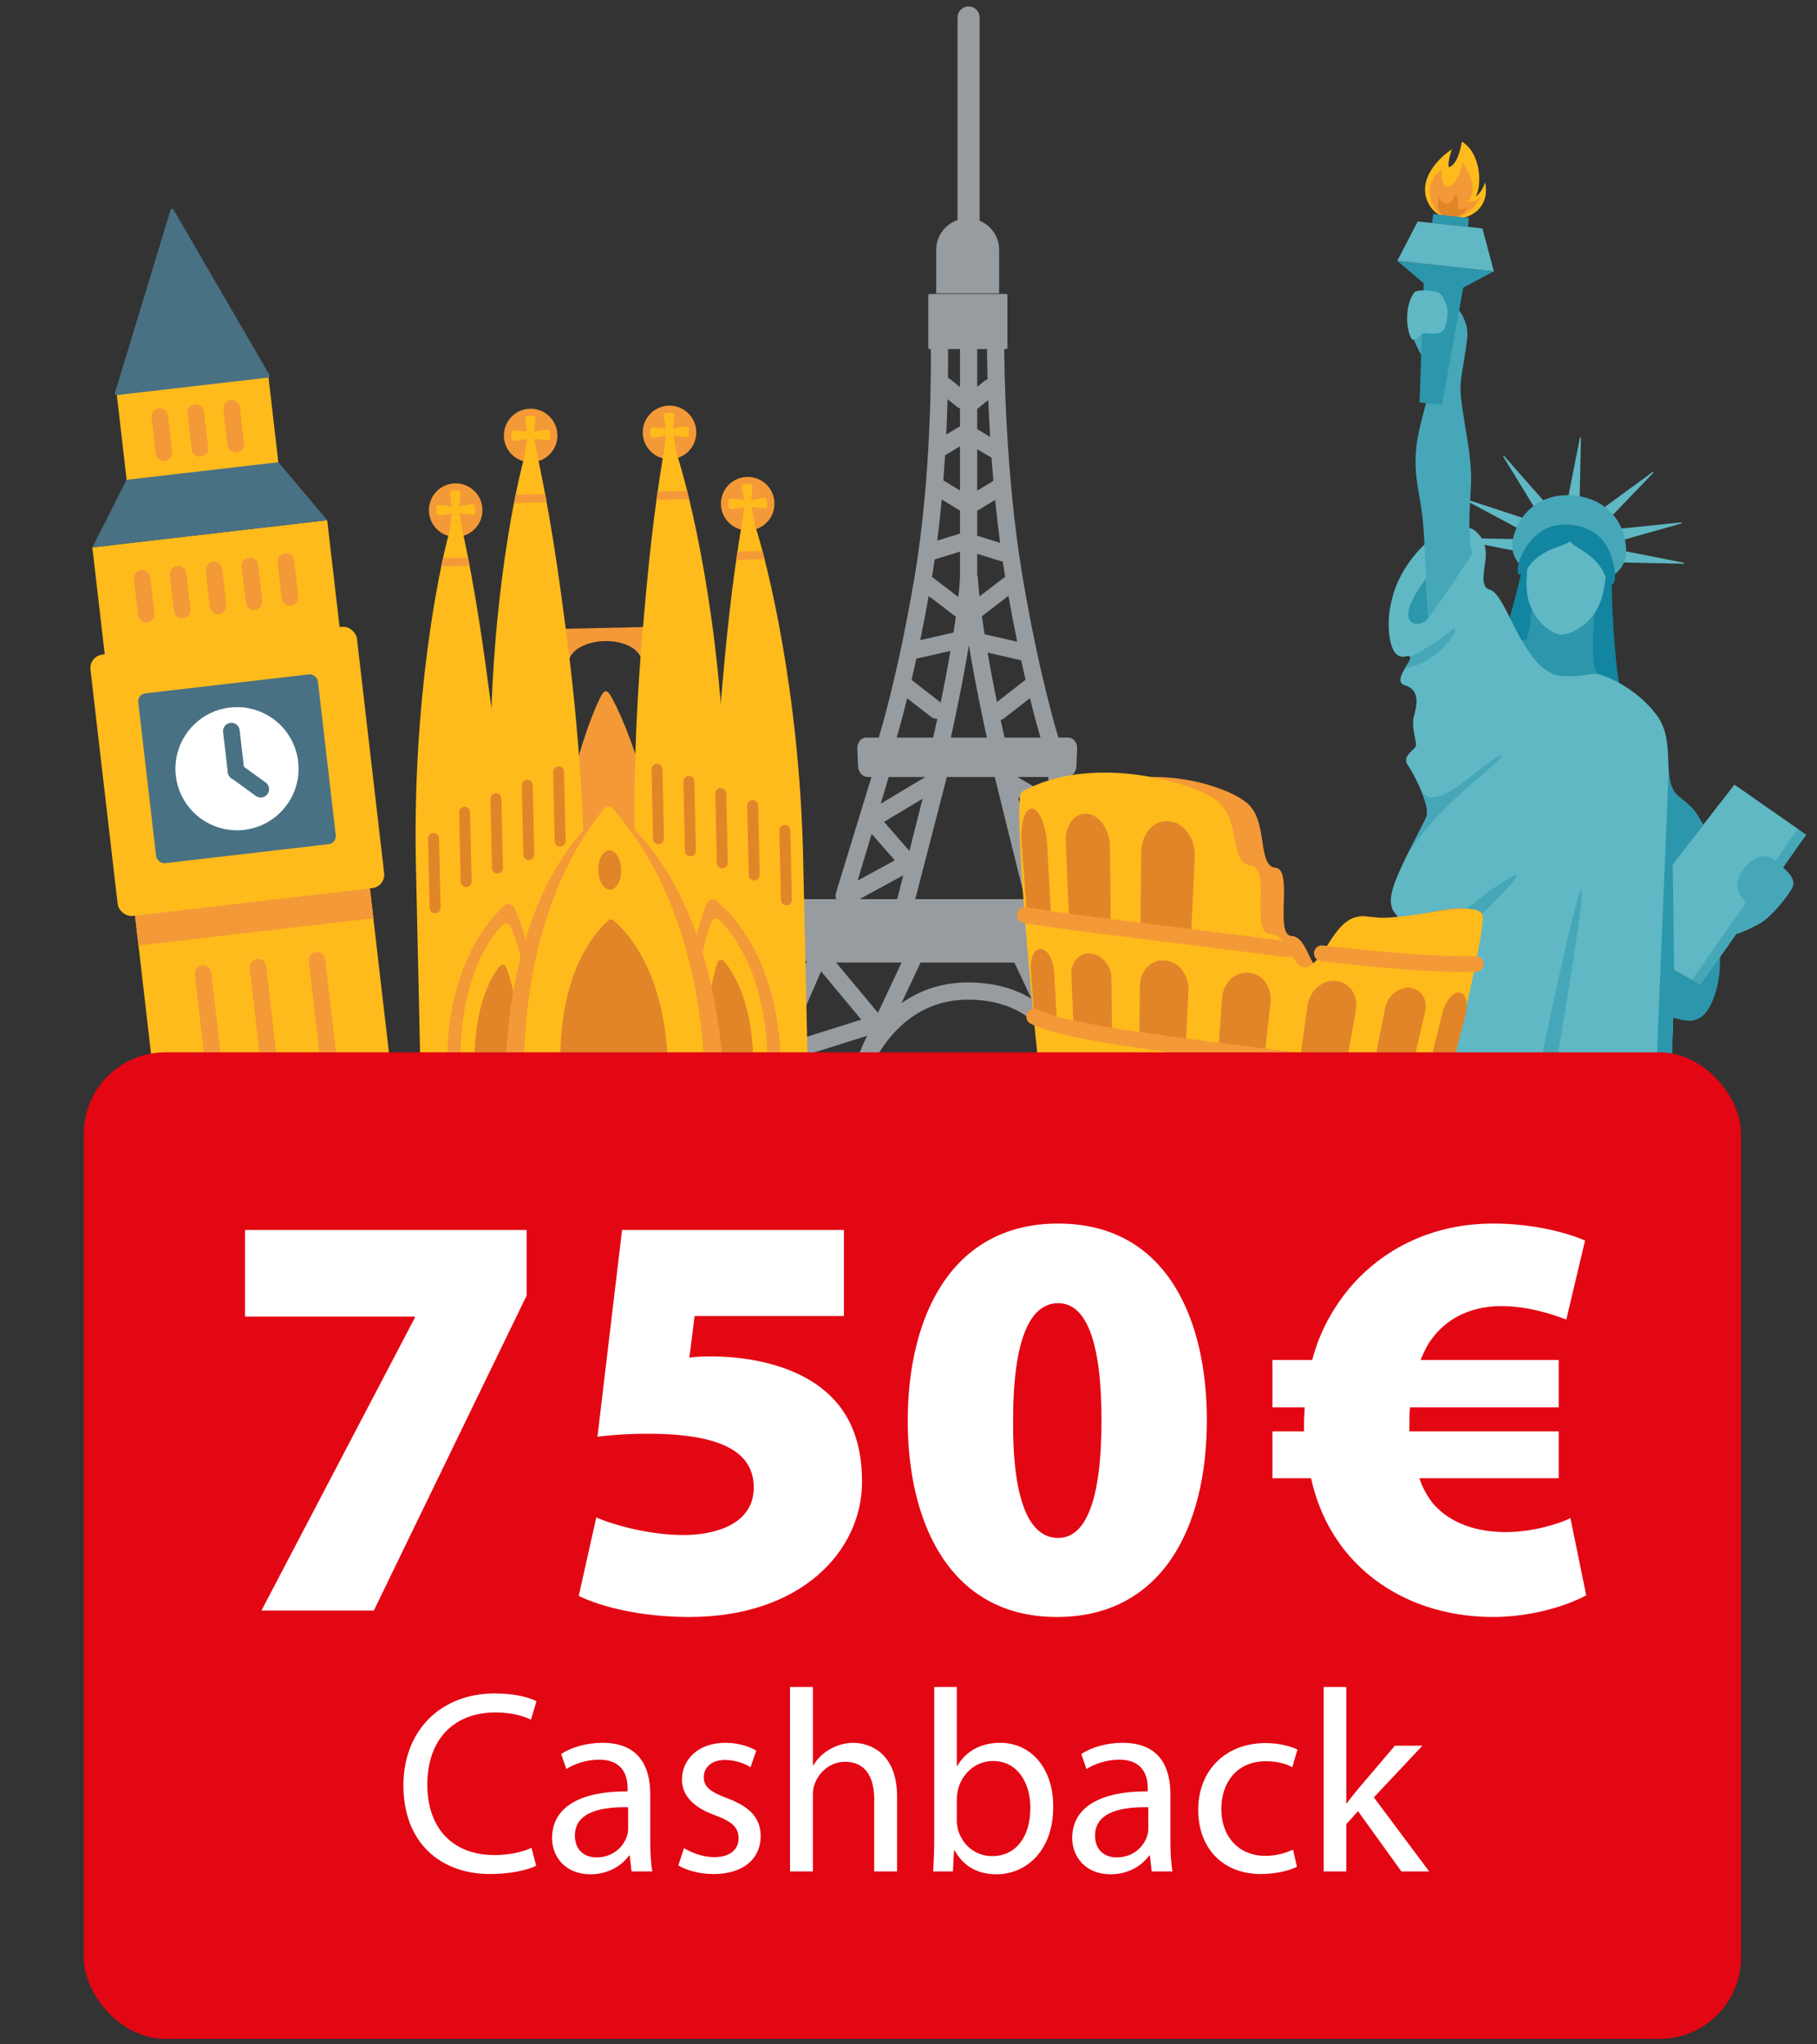 <?xml version="1.0" encoding="UTF-8"?><svg id="Layer_1" xmlns="http://www.w3.org/2000/svg" viewBox="0 0 800 900"><rect x="0" y="0" width="800" height="900" fill="#333333" stroke="none"/><path d="M695.597,192.757l-5.168,26.197,5.067.55.574-26.696c.006-.292-.416-.338-.473-.051Z" fill="#5fb8c4"/><path d="M727.603,207.811l-21.547,15.77,3.354,3.837,18.506-19.249c.202-.21-.078-.531-.313-.358Z" fill="#5fb8c4"/><path d="M740.179,229.994l-26.564,2.711.954,5.006,25.699-7.25c.281-.079.201-.497-.089-.467Z" fill="#5fb8c4"/><path d="M741.257,247.718l-26.197-5.168-.55,5.067,26.696.574c.292.006.338-.417.051-.473Z" fill="#5fb8c4"/><path d="M662.225,200.714l17.661,20.027-4.1,3.027-13.945-22.772c-.152-.249.19-.502.383-.283Z" fill="#5fb8c4"/><path d="M645.182,219.681l25.363,8.348-2.006,4.685-23.544-12.596c-.257-.138-.09-.529.187-.437Z" fill="#5fb8c4"/><path d="M640.326,236.762l26.696.574-.55,5.067-26.197-5.168c-.286-.057-.241-.479.051-.473Z" fill="#5fb8c4"/><path d="M715.347,236.937c-1.223-6.089-6.779-17.088-21.946-18.734-15.167-1.646-22.954,7.904-25.455,13.589-2.501,5.685-3.349,11.332.647,16.097l21.335,2.316,21.335,2.316c4.926-3.797,5.309-9.495,4.086-15.584Z" fill="#45a7b8"/><path d="M713.705,304.737c-2.602-8.643-4.626-44.773-3.933-51.158l-19.403-5.171-20.061.887c-.693,6.385-10.424,41.24-14.819,49.123-4.395,7.883,25.296,38.277,25.296,38.277,0,0,35.522-23.315,32.92-31.957Z" fill="#1285a0"/><path d="M702.536,267.974c-.89,6.026-3.059,27.583,2.064,30.272s-18.293,13.968-19.494,14.191c-1.202.223-17.386-30.734-15.395-30.636,1.991.098,2.482-.084,3.046-2.024.564-1.94,1.678-11.121,1.84-13.694.162-2.573,27.941,1.891,27.941,1.891Z" fill="#2c96ac"/><path d="M756.652,397.05s2.493,16.273-2.494,35.994c-4.955,19.724-12.277,16.11-17.472,14.91l-.004.033c-.007.066-.018.165,0,.301-.117,4.777-2.182,56.196-2.474,67.216-.32,11.587-.104,12.682-2.77,12.56-1.904,8.903.729,16.423-4.732,16.131,0,0-1.405,17.263-3.385,31.181-1.98,13.918-1.365,12.578-6.083,12.535,0,0-.536,48.437-1.65,58.698,0,0-97.284-10.561-124.757-13.543,0,0,.627-6.697,1.565-16.576,2.412-24.991,6.775-70.433,7.753-79.437,1.365-12.578,6.508-62.726,8.243-78.713,1.153-10.625,7.759-30.438,10.563-36.531,1.739-3.782,2.447-6.364,2.021-8.359-.584-2.734-4.653-8.989-6.509-11.075-3.827-4.3-2.285-10.599,3.413-22.546,4.484-9.401,9.429-18.13,10.188-20.363,1.716-5.005-5.707-19.006-8.342-22.809-2.668-3.806,3.395-6.598,3.729-8.437.294-1.475-2.168-8.106-.966-12.698,1.198-4.559,3.14-11.649-3.921-13.856-7.065-2.174,7.699-14.47.203-12.671-7.493,1.766-8.035-13.599-6.869-20.639,1.141-6.809,3.833-16.798,13.954-27.354,7.327-7.644,19.567-10.105,22.842-7.874,3.307,2.235,5.554,6.017,5.479,11.349-.068,4.851-3.109,13.865,1.681,15.088,4.824,1.227,9.669,15.518,15.284,24.266,1.203,1.872,7.285,12.75,15.698,13.663,7.589.824,14.269-1.066,16.309-.845,2.323.252,16.113,5.132,25.907,17.649,9.794,12.517,1.336,29.651,10.329,36.588,8.956,6.967,7.433,8.041,10.602,12.169l13.659-17.54,31.541,21.978s-7.897,10.429-10.814,12.926c0,0-21.351,18.727-27.721,16.629Z" fill="#5fb8c4"/><path d="M643.037,171.761c.311,10.307,5.397,28.373,4.605,42.181-.792,13.808-1.262,22.469.54,29.73-2.934,5.333-19.344,28.513-19.344,28.513-.988-12.588-1.406-34.769-2.622-45.262-1.216-10.493-3.817-16.898-2.686-29.492,1.132-12.593,8.663-29.908,5.91-34.916-2.753-5.009-6.462-9.885-8.057-16.888-1.595-7.002,5.877-17.259,10.997-16.703s14.709,9.839,13.623,19.847c-1.086,10.008-3.137,17.337-2.967,22.991Z" fill="#45a7b8"/><path d="M691.851,232.477c-17.3-1.878-20.403,15.132-19.658,27.066.745,11.934,9.993,19.296,14.571,19.793,4.577.497,15.19-4.709,18.479-16.205,3.289-11.496,3.909-28.776-13.392-30.654Z" fill="#5fb8c4"/><path d="M708.555,242.689c-3.987-9.028-11.657-11.038-16.556-11.57s-12.442-.252-18.653,7.748c-7.02,9.04-6.569,19.539-.466,10.86,6.102-8.678,15.324-8.698,18.341-11.432,2.36,3.317,11.363,5.315,15.461,15.101,4.098,9.786,6.499-.237,1.875-10.707Z" fill="#1285a0"/><path d="M731.438,528.064c-1.904,8.903.729,16.423-4.732,16.131,0,0-1.405,17.263-3.385,31.181-1.98,13.918-1.365,12.578-6.083,12.535,0,0-.536,48.437-1.65,58.698,0,0-97.284-10.561-124.757-13.543,0,0,.627-6.697,1.565-16.576l.033.004c13.835-3.421,35.124-20.903,38.286-29.67,3.125-8.737,10.847-11.683,18.963-14.252,8.149-2.565,36.294-11.935,36.815-16.734s-14.82-6.632-14.162-12.69c.654-6.024,38.425-19.842,45.812-22.791,7.39-2.982,7.667.33,9.44-18.467.981-10.577,1.721-27.577,2.228-42.426-.012-.504.009-1.004.029-1.504l.065-1.835,1.043-25.34c.589,1.671,2.06,6.017,5.739,17.168l-.004.033c-.007.066-.018.165,0,.301,0,.302-.016.768-.052,1.401,0,.302-.006.669-.012,1.037-.025.232-.017.467-.042.699-.035.633-.044,1.335-.061,2.103l-.007.066c-.024.533-.056,1.133-.087,1.732,0,.302.002.603-.031.901.001.603-.034,1.235-.069,1.868-.047,1.669-.112,3.504-.192,5.472-.658,17.478-1.73,44.322-1.921,51.937-.32,11.587-.104,12.682-2.77,12.56Z" fill="#2c96ac"/><path d="M641.997,96.033c4.408.292,14.265-3.967,11.871-15.85-1.175,4.448-4.056,6.274-4.056,6.274,2.778-5.333,2.169-19.03-6.182-24.136-.685,4.093-2.286,10.319-5.709,11.299-.733-2.463,1.343-7.864,1.343-7.864-4.019,2.354-16.534,13.113-10.011,24.362,3.093,5.334,7.694,5.464,7.694,5.464l5.05.451Z" fill="#ffbb1c"/><path d="M643.932,71.27c1.483,2.778,7.872,11.314,2.258,17.553,1.914.178,3.682-.246,5.714-2.234-1.571,3.517-6.523,9.915-13.46,9.162s-9.353-8.308-8.906-12.423c.447-4.115,3.145-7.331,5.185-8.864.006,4.878.534,7.431,2.561,7.651,2.294.249,6.056-4.842,6.648-10.844Z" fill="#f49937"/><path d="M633.684,86.493c-.769,2.557-1.513,8.541,4.027,9.142s7.74-2.891,8.41-4.499c-1.891.877-3.118,1.572-4.064.671-.946-.901,1.116-3.41-1.238-6.336-1.167,3.327-2.824,4.159-3.575,4.077-.956-.104-3.433-.832-3.56-3.056Z" fill="#e28529"/><polygon points="634.913 131.546 657.744 119.456 615.208 114.839 634.913 131.546" fill="#2c96ac"/><rect x="630.739" y="95.079" width="15.837" height="3.959" transform="translate(14.205 -68.359) rotate(6.196)" fill="#2c96ac"/><polygon points="657.745 119.452 615.209 114.835 624.202 97.48 652.685 100.572 657.745 119.452" fill="#5fb8c4"/><polygon points="644.272 126.589 634.813 178.243 625.015 177.18 625.053 176.212 626.828 124.695 644.272 126.589" fill="#2c96ac"/><path d="M628.838,272.184c-3.426,4.809-17.407,4.356-.963-17.53.046,4.16.963,17.53.963,17.53Z" fill="#2c96ac"/><path d="M633.433,286.906c-5.103,4.436-10.132,6.335-14.909,7.457,1.398-2.394,2.944-4.603,2.251-5.315,1.091-.484,1.796-.81,1.796-.81,4.84-2.321,13.467-7.748,16.368-10.715,2.905-3,3.075,1.908-5.506,9.383Z" fill="#45a7b8"/><path d="M704.5,645.406l-113.669-12.34s.358-3.913.967-10.143c14.981-2.259,38.281-15.437,49.255-23.656,11.883-8.891,54.807,33.178,63.447,46.139Z" fill="#45a7b8"/><path d="M686.492,555.838c-.377,3.476-15.32,9.389-26.598,13.322,6.866-50.596,33.723-177.842,36.47-177.543,2.78.302-24.034,151.531-24.034,151.531-.658,6.057,14.683,7.89,14.162,12.69Z" fill="#45a7b8"/><path d="M661.452,393.309c-28.134,29.434-32.808,28.972-47.702,74.923-3.377,10.417-9.01,43.579-12.233,55.909,2.067-19.971,5.52-53.321,6.875-65.8,1.153-10.625,7.759-30.438,10.563-36.531,1.404-3.063,2.152-5.326,2.148-7.135,18.991-7.416,25.343-16.087,36.06-23.402,10.735-7.327,15.309-9.495,4.289,2.035Z" fill="#45a7b8"/><path d="M651.343,342.201c-5.823,4.894-24.407,20.292-32.897,36.484,4.32-8.942,8.888-17.087,9.622-19.218.84-2.488-.555-7.227-2.534-11.83,5.808,10.979,22.858-7.566,32.172-13.454,9.346-5.885-2.419,4.694-6.363,8.017Z" fill="#45a7b8"/><path d="M756.046,434.348c-4.955,19.724-14.166,14.806-19.361,13.605l-.004.033c-.007.066-.018.165,0,.301,0,.302-.016.768-.052,1.401,0,.302-.006.669-.012,1.037-.025.232-.017.467-.042.699-.002.636-.044,1.335-.061,2.103l-.007.066c-.024.533-.056,1.133-.087,1.732,0,.302.002.603-.031.901.001.603-.03,1.202-.069,1.868-.047,1.669-.112,3.504-.192,5.472l-6.32-4.102-.033-.004.062-1.5.065-1.835,1.043-25.34,3.75-91.928c.296,4.989,1.134,9.3,4.689,12.03,8.956,6.967,7.433,8.041,10.602,12.169,0,0,11.047,51.57,6.059,71.29Z" fill="#2c96ac"/><polygon points="740.682 428.92 748.741 433.566 795.179 367.57 767.276 348.109 740.073 383.162 740.682 428.92" fill="#45a7b8"/><polygon points="737.094 426.953 744.947 431.259 791.583 364.981 763.68 345.521 736.477 380.574 737.094 426.953" fill="#5fb8c4"/><path d="M765.506,392.607c-3.375-6.874,8.153-20.209,15.643-14.052,7.111,5.847,8.165,7.438,8.506,10.283.329,2.74-9.294,14.396-14.249,17.391-4.955,2.994-10.837,5.025-10.837,5.025,3.983-9.576,6.338-11.439,5.093-12.987-1.245-1.548-2.234-1.745-4.156-5.66Z" fill="#45a7b8"/><path d="M632.664,128.483c-2.54-.458-8.649-1.284-9.956.294-3.133,3.781-4.35,12.91-1.757,19.393,1.616,4.039,4.547-1.626,6.364-1.546,1.816.079,6.174.822,7.809-.825,1.033-1.041,2.216-3.797,2.243-8.386.022-3.747-2.629-8.555-4.702-8.929Z" fill="#5fb8c4"/><rect x="575.355" y="639.746" width="152.795" height="22.778" transform="translate(74.079 -66.536) rotate(6.196)" fill="#5fb8c4"/><rect x="538.605" y="656.401" width="111.013" height="22.778" transform="translate(75.54 -60.218) rotate(6.196)" fill="#75d1d8"/><path d="M526.47,488.902l-31.112-70.869,1.16-17.708c.168-2.579-1.565-4.476-3.734-4.476h-8.122c.383-.82.489-1.773.205-2.703l-15.663-51.095h.514c2.23,0,4.12-2.12,4.224-4.748l.306-7.741c.106-2.672-1.639-4.847-3.901-4.847h-4.387c-.03-.183-.057-.365-.114-.547-.074-.258-8.187-26.171-15.636-70.325-7.584-44.946-8.031-94.111-8.057-100.183h.848c.305,0,.553-.248.553-.553v-23.118c0-.305-.247-.553-.552-.553h-33.715c-.305,0-.552.247-.552.553v23.118c0,.305.247.553.553.553h.549c.082,5.767.468,55.102-7.143,100.183-7.449,44.154-15.563,70.068-15.636,70.325-.057.182-.085.364-.114.547h-5.573c-2.26,0-4.006,2.175-3.9,4.847l.305,7.741c.106,2.629,1.997,4.748,4.224,4.748h1.703l-15.663,51.15c-.278.91-.18,1.84.181,2.648h-14.296c-2.324,0-4.058,1.897-3.887,4.476l1.202,18.375c.11,1.654.952,2.975,2.215,3.8.525.405,1.136.583,1.756.635l-17.093,39.145c-.422.416-.748.93-.943,1.505-.107.337-.152.684-.164,1.03l-10.518,24.087c-2.292,5.286-2.44,10.111-.369,13.271,1.367,2.09,3.549,3.253,6.136,3.253h29.441c1.693,0,3.316-.454,4.752-1.223.117.011.232.04.35.04.776,0,1.571-.24,2.235-.74,1.118-.823,1.641-2.143,1.513-3.43.127-.247.268-.487.372-.747l10.018-23.362c3.846-10.349,15.768-34.561,43.083-35.836l2.292-.038c19.54,0,30.424,9.233,36.789,18.675l.529,1.125c.23.486.571.873.95,1.208,2.973,4.957,4.795,9.767,6.053,13.111l9.389,24.71c.354.934.847,1.788,1.439,2.556.221.785.681,1.508,1.388,2.028.539.405,1.165.596,1.795.67,1.449.791,3.082,1.252,4.786,1.252h31.252c2.514,0,4.715-1.183,6.062-3.234,2.07-3.142,1.96-8.113-.277-13.29ZM416.89,342.051h21.075l13.333,53.797h-48.32l13.912-53.797ZM400.406,374.606l-11.187-12.789,17.005-10.201-5.818,22.99ZM422.673,196.481v19.454l-7.326-4.442c.295-3.789.55-7.49.769-11.077l6.557-3.935ZM416.612,191.297c.27-5.646.457-10.895.582-15.569l4.26,3.436c.373.299.788.506,1.219.646v7.912c-.162.07-.326.137-.481.232l-5.58,3.343ZM422.673,224.779v10.114l-10.005,3.097c.773-6.098,1.422-12.161,1.966-18.086l8.039,4.875ZM422.673,242.836v11.196c-.013.122-.039.24-.04.366,0,.036-.028,2.417-.698,8.424l-11.588-8.869c.422-2.548.822-5.106,1.195-7.67l11.13-3.447ZM426.591,284.029c2.924,17.807,6.651,34.96,7.925,40.686h-15.882c1.152-5.14,4.966-22.526,7.957-40.686ZM430.25,216.007v-18.266l6.174,3.687c.043.024.09.033.133.056.24,3.312.512,6.726.814,10.205l-7.12,4.319ZM438.149,220.061c.616,6.199,1.34,12.55,2.186,18.932l-10.085-3.138v-11.004l7.898-4.791ZM430.25,188.916v-8.933c.083-.057.18-.08.259-.143l4.623-3.735c.195,4.86.461,10.326.817,16.215l-5.7-3.403ZM448.323,351.051l14.346,8.401-9.461,10.817-4.885-19.217ZM505.12,459.111l-32.434-10.242,18.293-21.972,14.141,32.214ZM477.625,395.374c.052.166.12.321.191.474h-18.105l-2.914-11.464,19.384,10.573c.458.252.952.369,1.445.417ZM457.918,376.381l10.281-11.749,6.384,20.828-16.666-9.079ZM461.689,343.391l2.507,8.177-16.226-9.517h13.574c-.028.441.009.893.146,1.34ZM458.109,324.715h-15.824c-.206-.895-.836-3.681-1.708-7.759.486-.125.961-.314,1.391-.642l11.498-8.958c2.156,8.737,3.833,14.629,4.641,17.359ZM451.53,299.25l-12.597,9.813c-1.276-6.271-2.743-13.857-4.103-21.757l14.772,3.371c.662,3.038,1.307,5.897,1.928,8.573ZM447.87,282.5l-14.371-3.28c-.187-1.194-.371-2.388-.547-3.578-.232-1.567-.436-3.004-.625-4.368l11.673-8.96c1.299,7.29,2.603,14.031,3.87,20.186ZM441.987,254.324l-10.747,8.249c-.593-5.473-.617-7.651-.617-7.687-.005-.567-.145-1.1-.373-1.584v-9.5l10.296,3.203c.308.091.626.123.938.139.341,2.276.699,4.547,1.074,6.81-.198.106-.391.224-.572.37ZM434.818,166.95c-.439.14-.862.354-1.241.664l-3.327,2.687v-16.641h4.326c.007,1.652.046,6.381.242,13.29ZM422.673,153.66v16.747l-4.287-3.459c-.31-.25-.653-.424-1.006-.56.087-6.555.052-11.066.034-12.728h5.259ZM408.896,262.374l11.189,8.564c.239.181.504.29.766.408-.168,1.202-.346,2.453-.547,3.807-.163,1.105-.333,2.214-.505,3.324l-14.619,3.324c1.218-5.946,2.469-12.439,3.715-19.427ZM403.458,289.963l15.022-3.415c-1.423,8.304-2.972,16.268-4.297,22.745l-12.823-9.975c.674-2.903,1.376-6.026,2.099-9.355ZM399.421,307.421l10.554,8.209c.702.536,1.516.795,2.33.795.133,0,.263-.03.396-.044-1.066,4.981-1.778,8.068-1.804,8.158-.014.059-.011.117-.022.176h-16.08c.806-2.723,2.478-8.592,4.627-17.294ZM407.417,342.051l-19.645,11.76,3.53-11.76h16.115ZM383.782,367.104l10.187,11.643-16.356,8.911,6.169-20.554ZM397.691,385.333l-2.661,10.516h-16.618l19.279-10.516ZM361.521,427.632l17.681,21.238-31.267,9.873,13.586-31.111ZM332.46,498.034c-.276-.407-.555-2.606.98-6.1l8.368-19.163,18.397,25.087-27.746.176ZM379.441,460.994c-.14.299-.224.609-.282.92-2.446,4.317-4.147,8.295-5.242,11.242l-8.288,19.305-18.68-25.479,34.852-11.004-2.36,5.016ZM386.559,445.87l-18.431-22.116h28.839l-10.408,22.116ZM426.314,432.512l-2.606.038c-10.984.516-19.798,4.125-26.813,9.107l8.312-17.663c.037-.078.054-.161.085-.24h41.334l7.501,15.94c-7.045-4.283-16.101-7.181-27.814-7.181ZM454.979,423.753h28.782l-18.394,22.073-10.388-22.073ZM485.863,493l-8.131-21.47c-1.389-3.682-3.574-9.462-7.341-15.455l34.547,10.907-19.076,26.018ZM520.722,497.848l-.038,3.789v-3.789h-28.995l19.039-25.962,8.792,20.029c1.516,3.512,1.202,5.712,1.202,5.933Z" fill="#979ca0"/><path d="M439.907,109.974c0-5.789-3.554-10.742-8.596-12.813V7.687c0-2.683-2.175-4.858-4.859-4.858s-4.859,2.175-4.859,4.858v89.183c-5.458,1.859-9.39,7.016-9.39,13.104v19.179h27.703v-19.179Z" fill="#979ca0"/><path d="M475.651,351.066c25.863-17.56,65.119-5.538,74.022,3.018,8.7,8.36,3.867,27.175,11.925,27.925,8.057.75-.665,29.787,7.06,30.05,7.737.263,8.254,18.935,15.168,13.499,7.058-5.549,10.282-24.196,22.388-21.642,12.05,2.542,41.511-9.209,42.863-1.264,1.319,7.751-20.038,103.169-22.372,107.906-2.289,4.648-24.684,4.757-70.388-1.095-45.993-5.888-72.09-9.243-73.35-11.634-1.271-2.413-11.868-143.673-7.317-146.763Z" fill="#f49937"/><path d="M449.889,348.668c29.871-17.187,75.806-4.542,86.314,4.162,10.268,8.506,4.926,27.273,14.327,28.149s-.317,29.82,8.691,30.202c9.021.383,9.912,19.09,17.886,13.752,8.141-5.449,11.61-24.073,25.758-21.328,14.083,2.732,48.236-8.583,49.935-.606,1.657,7.782-21.764,103.008-24.411,107.716-2.597,4.619-28.695,4.384-82.049-2.18-53.693-6.605-84.159-10.367-85.664-12.781-1.518-2.436-16.044-144.062-10.787-147.086Z" fill="#ffbb1c"/><path d="M556.691,465.636l-20.408-1.9,1.787-24.366c.487-6.634,5.657-11.683,11.536-11.135l.476.044c5.88.547,10.039,6.464,9.305,13.076l-2.696,24.281Z" fill="#e28529"/><path d="M592.657,468.985l-20.408-1.9,3.389-24.216c.923-6.594,6.453-11.609,12.333-11.061l.476.044c5.88.547,9.678,6.431,8.508,13.002l-4.298,24.132Z" fill="#e28529"/><path d="M620.771,434.861h0c-4.944-.46-9.828,3.541-10.893,8.847l-5.291,26.388,16.784,1.563,6.11-26.311c1.229-5.291-1.766-10.026-6.71-10.486Z" fill="#e28529"/><path d="M642.563,436.89h0c-2.872-.267-6.272,3.872-7.57,9.157l-6.46,26.279,11.416-5.388,5.271-19.939c1.394-5.276.216-9.841-2.657-10.109Z" fill="#e28529"/><path d="M501.628,458.78l20.472,1.906,1.16-24.581c.316-6.695-4.205-12.682-10.105-13.232l-.478-.044c-5.9-.549-10.737,4.567-10.804,11.285l-.245,24.667Z" fill="#e28529"/><path d="M480.246,419.809h0c4.96.462,9.034,5.327,9.097,10.774l.317,27.083-16.836-1.568-1.141-27.16c-.23-5.462,3.602-9.592,8.562-9.13Z" fill="#e28529"/><path d="M458.38,417.773h0c2.882.268,5.455,4.808,5.743,10.053l1.435,26.142-10.263-7.205-1.44-19.893c-.381-5.254,1.642-9.366,4.524-9.097Z" fill="#e28529"/><path d="M502.12,409.351l22.305,2.077,1.605-34.003c.379-8.042-4.523-15.198-10.959-15.797l-.81-.075c-6.436-.599-11.72,5.609-11.8,13.678l-.34,34.12Z" fill="#e28529"/><path d="M478.591,358.232h0c5.477.51,9.987,6.935,10.072,14.201l.418,35.704-18.343-1.708-1.504-35.805c-.306-7.286,3.88-12.902,9.357-12.392Z" fill="#e28529"/><path d="M454.447,355.984h0c3.182.296,6.146,7.542,6.609,15.981l1.795,32.699-10.775-2.372-2.271-31.375c-.612-8.453,1.46-15.23,4.642-14.933Z" fill="#e28529"/><path d="M551.87,509.05l-18.784-1.749,1.509-20.567c.409-5.575,5.111-9.776,10.494-9.275l.436.041c5.383.501,9.238,5.499,8.621,11.055l-2.276,20.496Z" fill="#e28529"/><path d="M584.973,512.132l-18.783-1.749,2.861-20.442c.775-5.541,5.78-9.714,11.163-9.213l.436.041c5.384.501,8.935,5.471,7.951,10.992l-3.628,20.37Z" fill="#e28529"/><path d="M610.242,483.524h0c-4.526-.421-8.931,2.906-9.825,7.363l-4.465,22.267,15.447,1.438,5.156-22.202c1.032-4.444-1.788-8.444-6.314-8.865Z" fill="#e28529"/><path d="M630.194,485.382h0c-2.629-.245-5.659,3.211-6.75,7.649l-5.451,22.175,10.383-4.492,4.444-16.81c1.171-4.431.004-8.277-2.625-8.522Z" fill="#e28529"/><path d="M501.189,502.866l18.838,1.754.979-20.739c.266-5.623-3.892-10.677-9.293-11.18l-.437-.041c-5.4-.503-9.824,3.753-9.88,9.395l-.207,20.811Z" fill="#e28529"/><path d="M481.592,469.897h0c4.54.423,8.264,4.53,8.318,9.103l.267,22.841-15.492-1.442-.962-22.906c-.193-4.586,3.329-8.018,7.869-7.596Z" fill="#e28529"/><path d="M461.579,468.034h0c2.638.246,4.975,4.067,5.216,8.471l1.21,22.042-9.408-6.16-1.213-16.758c-.319-4.41,1.556-7.84,4.194-7.594Z" fill="#e28529"/><path d="M587.17,471.992c-10.716-.998-22.901-2.41-36.68-4.14-52.329-6.575-84.951-11.013-96.762-17.214-1.707-.896-2.365-3.008-1.468-4.717.896-1.711,3.007-2.365,4.717-1.468,10.711,5.624,45.876,10.372,94.386,16.466,44.71,5.623,74.936,8.046,87.532,2.82,1.782-.739,3.825.107,4.567,1.889.737,1.782-.105,3.826-1.887,4.565-10.106,4.192-27.668,4.289-54.404,1.799Z" fill="#f49937"/><path d="M579.74,516.09c-9.841-.916-21.042-2.194-33.699-3.751-48.069-5.911-78.038-9.884-88.866-15.195-1.732-.85-2.448-2.943-1.598-4.675.854-1.731,2.93-2.451,4.677-1.6,9.795,4.806,42.09,9.056,86.644,14.535,41.054,5.049,68.828,7.315,80.263,2.991,1.809-.682,3.821.232,4.5,2.031.683,1.805-.226,3.823-2.031,4.505-9.206,3.483-25.317,3.446-49.89,1.159Z" fill="#f49937"/><path d="M566.87,421.419c-.032-.003-.068-.008-.104-.012-3.7-.456-7.487-.93-11.401-1.432-16.953-2.18-32.206-4.073-45.671-5.744-27.301-3.39-47.023-5.838-59.026-7.936-1.901-.333-3.174-2.142-2.843-4.043.335-1.897,2.181-3.154,4.043-2.839,11.836,2.068,31.486,4.507,58.687,7.884,13.472,1.673,28.738,3.569,45.699,5.747,3.906.501,7.677.974,11.369,1.429,1.914.237,3.274,1.98,3.039,3.896-.231,1.878-1.916,3.225-3.791,3.051Z" fill="#f49937"/><path d="M605.492,425.669c-7.283-.678-15.229-1.509-23.86-2.495-1.915-.219-3.293-1.949-3.074-3.866.219-1.918,1.915-3.347,3.866-3.074,31.105,3.554,53.096,5.077,67.217,4.656,1.933-.053,3.542,1.46,3.597,3.389.055,1.929-1.46,3.539-3.388,3.597-10.49.309-25.116-.415-44.356-2.206Z" fill="#f49937"/><path d="M245.809,276.874l.333,15.045,4.225-.093c.084-5.136,7.1-9.42,15.857-9.614,8.756-.194,15.955,3.776,16.266,8.904l4.225-.093-.333-15.045-40.572.897Z" fill="#f49937"/><path d="M268.661,305.959c-.32-.518-1.114-1.67-1.894-1.665-.817.005-1.62,1.192-1.931,1.749-5.742,10.269-24.073,60.154-24.592,129.524l25.693-.568,7.322-.162,25.693-.568c-3.584-69.279-24.102-118.305-30.292-128.31Z" fill="#f49937"/><circle cx="233.632" cy="191.714" r="11.787" fill="#f49937"/><path d="M234.979,191.584l-2.698.06-1.123-7.144c-.101-.722.451-1.37,1.179-1.386l2.209-.049c.729-.016,1.308.607,1.239,1.332l-.806,7.187Z" fill="#ffbb1c"/><path d="M234.979,191.584l-2.698.06-.856,7.709c-.042.447.315.832.764.822l3.258-.072c.449-.01.789-.41.727-.855l-1.196-7.664Z" fill="#ffbb1c"/><path d="M233.6,190.265l.06,2.698,7.187.806c.726.069,1.349-.511,1.332-1.239l-.049-2.209c-.016-.729-.664-1.28-1.386-1.179l-7.144,1.123Z" fill="#ffbb1c"/><path d="M233.6,190.265l.06,2.698-7.144,1.123c-.722.101-1.37-.451-1.386-1.179l-.049-2.209c-.016-.729.607-1.308,1.332-1.239l7.187.806Z" fill="#ffbb1c"/><path d="M234.979,191.584l-2.698.06-1.549,10.256c-.042.447,1.351,1.923,1.8,1.913l3.289-1.44c.449-.01.661-1.912.599-2.357l-1.441-8.432Z" fill="#ffbb1c"/><path d="M257.107,379.899s.037-41.867-7.803-101.576c-3.204-24.399-6.934-51.794-13.309-80.512,0,0-3.935-.892-5.146,3.499-5.031,18.259-16.054,73.984-14.769,144.772l2.733,123.64,39.311-.869-1.019-88.956Z" fill="#ffbb1c"/><path d="M226.281,221.464l14.408-.319c-.22-1.207-.444-2.417-.672-3.631l-13.008.288c-.24,1.181-.483,2.399-.728,3.662Z" fill="#f49937"/><circle cx="200.631" cy="224.583" r="11.787" fill="#f49937"/><path d="M201.978,224.453l-2.698.06-1.123-7.144c-.101-.722.451-1.37,1.179-1.386l2.209-.049c.729-.016,1.308.607,1.239,1.332l-.806,7.187Z" fill="#ffbb1c"/><path d="M201.978,224.453l-2.698.06-.856,7.709c-.042.447.315.832.764.822l3.258-.072c.449-.01.789-.41.727-.855l-1.196-7.664Z" fill="#ffbb1c"/><path d="M200.599,223.134l.06,2.698,7.187.806c.725.069,1.349-.511,1.332-1.239l-.049-2.209c-.016-.729-.664-1.28-1.386-1.179l-7.144,1.123Z" fill="#ffbb1c"/><path d="M200.599,223.134l.06,2.698-7.144,1.123c-.722.101-1.37-.451-1.386-1.179l-.049-2.209c-.016-.729.607-1.308,1.332-1.239l7.187.806Z" fill="#ffbb1c"/><path d="M201.978,224.453l-2.698.06-1.549,10.256c-.042.447,1.351,1.923,1.8,1.913l3.288-1.44c.449-.01.661-1.912.599-2.357l-1.441-8.432Z" fill="#ffbb1c"/><path d="M224.105,412.767s.037-41.867-7.803-101.576c-3.204-24.399-6.935-51.794-13.309-80.512,0,0-3.936-.892-5.146,3.499-5.031,18.259-16.054,73.984-14.769,144.772l2.023,91.517,39.959-.883-.956-56.818Z" fill="#ffbb1c"/><path d="M194.276,249.363l12.494-.276c-.229-1.208-.461-2.417-.699-3.63l-11.016.244c-.255,1.169-.515,2.39-.779,3.663Z" fill="#f49937"/><path d="M222.133,398.567c-11.461,10.468-26.026,33.503-25.181,71.723l36.831-.814c5.445-.622,2.603-50.866-7.557-70.195-.798-1.518-2.826-1.87-4.092-.714Z" fill="#f49937"/><path d="M221.385,407.02c-8.968,9.172-19.444,29.788-18.706,63.144l29.337-.649c4.349-.535.822-45.176-7.469-61.995-.596-1.21-2.219-1.465-3.162-.501Z" fill="#ffbb1c"/><path d="M220.122,425.259c-5.655,6.751-11.714,21.371-11.196,44.767l19.059-.421c2.797-.373.269-31.325-5.256-43.971-.463-1.059-1.865-1.26-2.607-.374Z" fill="#e28529"/><path d="M264.081,357.488c-8.404,9.87-37.873,34.38-41.644,112.155l44.616-.986-.443-111.931c-.008-1.374-1.638-.283-2.529.763Z" fill="#f49937"/><path d="M244.808,337.617h0c-.804.429-1.299,1.275-1.279,2.186l.675,30.533c.04,1.801,1.965,2.927,3.554,2.079h0c.805-.429,1.299-1.275,1.279-2.186l-.675-30.533c-.04-1.801-1.965-2.927-3.554-2.079Z" fill="#e28529"/><path d="M231.011,343.554h0c-.804.429-1.299,1.275-1.279,2.186l.675,30.533c.04,1.801,1.965,2.927,3.554,2.079h0c.805-.429,1.299-1.275,1.279-2.186l-.675-30.533c-.04-1.801-1.965-2.927-3.554-2.079Z" fill="#e28529"/><path d="M217.214,349.49h0c-.804.429-1.299,1.275-1.279,2.186l.675,30.533c.04,1.801,1.965,2.927,3.554,2.079h0c.805-.429,1.299-1.275,1.279-2.186l-.675-30.533c-.04-1.801-1.965-2.927-3.554-2.079Z" fill="#e28529"/><path d="M203.418,355.427h0c-.804.429-1.299,1.275-1.279,2.186l.675,30.532c.04,1.801,1.965,2.927,3.554,2.079h0c.805-.429,1.299-1.275,1.279-2.186l-.675-30.532c-.04-1.801-1.965-2.927-3.554-2.079Z" fill="#e28529"/><path d="M189.745,366.993h0c-.804.429-1.299,1.275-1.279,2.186l.675,30.532c.04,1.801,1.965,2.927,3.554,2.079h0c.805-.429,1.299-1.275,1.279-2.186l-.675-30.532c-.04-1.801-1.965-2.927-3.554-2.079Z" fill="#e28529"/><circle cx="294.782" cy="190.362" r="11.787" fill="#f49937"/><path d="M293.431,190.292l2.698-.06.806-7.187c.069-.725-.511-1.348-1.239-1.332l-2.209.049c-.729.016-1.28.664-1.179,1.386l1.123,7.144Z" fill="#ffbb1c"/><path d="M293.431,190.292l2.698-.06,1.196,7.664c.062.445-.278.845-.727.855l-3.258.072c-.449.01-.807-.374-.764-.822l.856-7.709Z" fill="#ffbb1c"/><path d="M294.75,188.913l.06,2.698-7.144,1.123c-.722.101-1.37-.451-1.386-1.179l-.049-2.209c-.016-.729.607-1.308,1.332-1.239l7.187.806Z" fill="#ffbb1c"/><path d="M294.75,188.913l.06,2.698,7.187.806c.725.069,1.348-.511,1.332-1.239l-.049-2.209c-.016-.729-.664-1.28-1.386-1.179l-7.144,1.123Z" fill="#ffbb1c"/><path d="M293.431,190.292l2.698-.06,2,10.177c.062.445-1.265,1.981-1.714,1.991l-3.349-1.293c-.449.01-.745-1.881-.703-2.328l1.067-8.487Z" fill="#ffbb1c"/><path d="M279.646,379.4s-1.887-41.825,3.307-101.821c2.122-24.517,4.639-52.05,9.738-81.021,0,0,3.892-1.065,5.295,3.268,5.833,18.019,19.307,73.202,21.152,143.978l2.733,123.64-39.311.869-2.913-88.914Z" fill="#ffbb1c"/><path d="M303.441,219.758l-14.408.319c.167-1.216.336-2.434.511-3.657l13.008-.288c.292,1.169.589,2.376.889,3.626Z" fill="#f49937"/><circle cx="329.204" cy="221.74" r="11.787" fill="#f49937"/><path d="M327.852,221.67l2.698-.06.806-7.187c.069-.725-.511-1.349-1.239-1.332l-2.209.049c-.729.016-1.28.664-1.179,1.386l1.123,7.144Z" fill="#ffbb1c"/><path d="M327.852,221.67l2.698-.06,1.196,7.664c.062.445-.278.845-.727.855l-3.258.072c-.449.01-.807-.374-.764-.822l.856-7.709Z" fill="#ffbb1c"/><path d="M329.172,220.291l.06,2.698-7.144,1.123c-.722.101-1.37-.451-1.386-1.179l-.049-2.209c-.016-.729.607-1.308,1.332-1.239l7.187.806Z" fill="#ffbb1c"/><path d="M329.172,220.291l.06,2.698,7.187.806c.726.069,1.349-.511,1.332-1.239l-.049-2.209c-.016-.729-.664-1.28-1.386-1.179l-7.144,1.123Z" fill="#ffbb1c"/><path d="M327.852,221.67l2.698-.06,2,10.177c.062.445-1.264,1.981-1.714,1.991l-3.349-1.293c-.449.01-.745-1.881-.702-2.328l1.067-8.487Z" fill="#ffbb1c"/><path d="M314.068,410.779s-1.887-41.825,3.307-101.821c2.122-24.517,4.639-52.05,9.738-81.021,0,0,3.892-1.065,5.295,3.268,5.833,18.019,19.307,73.202,21.152,143.978l2.023,91.517-39.959.883-1.556-56.805Z" fill="#ffbb1c"/><path d="M336.647,246.215l-12.494.276c.176-1.217.354-2.435.538-3.658l11.016-.244c.307,1.156.62,2.365.94,3.625Z" fill="#f49937"/><path d="M315.411,396.505c11.913,9.951,27.481,32.32,28.326,70.54l-36.831.814c-5.467-.38-4.848-50.701,4.448-70.461.73-1.551,2.741-1.993,4.057-.894Z" fill="#f49937"/><path d="M316.532,404.917c9.365,8.767,20.741,28.9,21.479,62.256l-29.337.649c-4.368-.342-2.817-45.096,4.722-62.264.542-1.235,2.152-1.562,3.136-.64Z" fill="#ffbb1c"/><path d="M318.6,423.082c5.947,6.495,12.647,20.833,13.164,44.228l-19.059.421c-2.81-.249-1.653-31.282,3.308-44.16.415-1.079,1.807-1.342,2.588-.489Z" fill="#e28529"/><path d="M271.688,357.32c8.832,9.489,39.356,32.673,46.56,110.205l-44.616.986-4.503-111.841c-.052-1.373,1.624-.356,2.56.65Z" fill="#f49937"/><path d="M270.459,356.701c-.429-.515-1.495-1.661-2.55-1.65-1.105.012-2.201,1.205-2.627,1.765-7.85,10.316-33.424,43.262-34.668,112.647l34.773-.769,9.91-.219,34.773-.769c-4.309-69.263-31.314-101.047-39.612-111.005Z" fill="#ffbb1c"/><ellipse cx="268.451" cy="383" rx="5.034" ry="8.656" transform="translate(-8.399 6.027) rotate(-1.266)" fill="#e28529"/><path d="M269.926,405.052c-.588-.472-1.438-.445-1.997.062-.003.003-.006.005-.008.008-4.776,4.338-13.488,14.234-18.148,33.317-1.993,8.16-3.224,18.868-3.108,30.669l23.204-.513.946-.021,23.204-.513c-1.353-39.384-16.979-57.102-24.063-62.984-.01-.008-.02-.016-.03-.025Z" fill="#e28529"/><path d="M290.299,336.503h0c.823.393,1.354,1.216,1.374,2.128l.675,30.533c.04,1.801-1.834,3.011-3.459,2.234h0c-.823-.393-1.354-1.216-1.374-2.128l-.675-30.533c-.04-1.801,1.834-3.011,3.459-2.234Z" fill="#e28529"/><path d="M304.345,341.824h0c.823.393,1.354,1.216,1.374,2.128l.675,30.533c.04,1.801-1.834,3.011-3.459,2.234h0c-.823-.393-1.354-1.216-1.374-2.128l-.675-30.533c-.04-1.801,1.834-3.011,3.459-2.234Z" fill="#e28529"/><path d="M318.39,347.145h0c.823.393,1.354,1.216,1.374,2.128l.675,30.533c.04,1.801-1.834,3.011-3.459,2.234h0c-.823-.393-1.354-1.216-1.374-2.128l-.675-30.533c-.04-1.801,1.834-3.011,3.459-2.234Z" fill="#e28529"/><path d="M332.436,352.466h0c.823.393,1.354,1.216,1.374,2.128l.675,30.532c.04,1.801-1.834,3.011-3.459,2.234h0c-.823-.393-1.354-1.216-1.374-2.128l-.675-30.532c-.04-1.801,1.834-3.011,3.459-2.234Z" fill="#e28529"/><path d="M346.606,363.416h0c.823.393,1.354,1.216,1.374,2.128l.675,30.532c.04,1.801-1.834,3.011-3.459,2.234h0c-.823-.393-1.354-1.216-1.374-2.128l-.675-30.532c-.04-1.801,1.834-3.011,3.459-2.234Z" fill="#e28529"/><rect x="54.177" y="169.401" width="67.241" height="52.521" transform="translate(-21.956 11.417) rotate(-6.615)" fill="#ffbb1c"/><rect x="64.337" y="233.607" width="104.099" height="417.182" transform="translate(-50.166 16.352) rotate(-6.615)" fill="#ffbb1c"/><path d="M103.393,553.171c-1.834,0-3.416-1.375-3.632-3.24l-14.026-120.943c-.233-2.008,1.207-3.826,3.215-4.058,2.016-.235,3.826,1.207,4.058,3.215l14.026,120.942c.233,2.01-1.207,3.826-3.215,4.059-.143.017-.286.025-.426.025Z" fill="#f49937"/><path d="M127.582,550.366c-1.834,0-3.416-1.375-3.632-3.24l-14.026-120.942c-.233-2.008,1.207-3.826,3.215-4.058,2.015-.228,3.826,1.207,4.058,3.215l14.026,120.941c.233,2.01-1.207,3.826-3.215,4.059-.143.017-.286.025-.426.025Z" fill="#f49937"/><path d="M153.585,547.351c-1.834,0-3.416-1.375-3.632-3.24l-14.026-120.942c-.233-2.008,1.207-3.826,3.215-4.058,2.012-.228,3.826,1.207,4.058,3.215l14.026,120.941c.233,2.01-1.207,3.826-3.215,4.059-.143.017-.286.025-.426.025Z" fill="#f49937"/><rect x="59.695" y="394.066" width="104.099" height="16.225" transform="translate(-45.587 15.551) rotate(-6.615)" fill="#f49937"/><rect x="45.43" y="281.688" width="118.114" height="115.807" rx="5.964" ry="5.964" transform="translate(-38.425 14.298) rotate(-6.615)" fill="#ffbb1c"/><path d="M64.388,274.076c-1.834,0-3.416-1.375-3.632-3.24l-1.835-15.823c-.233-2.008,1.207-3.826,3.215-4.058,2.016-.23,3.826,1.207,4.058,3.215l1.835,15.823c.233,2.008-1.207,3.826-3.215,4.058-.143.017-.286.025-.426.025Z" fill="#f49937"/><path d="M80.211,272.241c-1.834,0-3.416-1.375-3.632-3.24l-1.835-15.823c-.233-2.008,1.207-3.826,3.215-4.058,2.017-.23,3.826,1.207,4.058,3.215l1.835,15.823c.233,2.008-1.207,3.826-3.215,4.058-.143.017-.286.025-.426.025Z" fill="#f49937"/><path d="M111.857,268.571c-1.834,0-3.416-1.375-3.632-3.24l-1.835-15.824c-.233-2.008,1.207-3.826,3.215-4.058,2.013-.228,3.826,1.207,4.058,3.215l1.835,15.824c.233,2.008-1.207,3.826-3.215,4.058-.143.017-.286.025-.426.025Z" fill="#f49937"/><path d="M96.034,270.406c-1.834,0-3.416-1.375-3.632-3.24l-1.835-15.824c-.233-2.008,1.207-3.826,3.215-4.058,2.011-.228,3.826,1.207,4.058,3.215l1.835,15.824c.233,2.008-1.207,3.826-3.215,4.058-.143.017-.286.025-.426.025Z" fill="#f49937"/><path d="M127.68,266.736c-1.834,0-3.416-1.375-3.632-3.24l-1.835-15.824c-.233-2.008,1.207-3.826,3.215-4.058,2.015-.235,3.826,1.207,4.058,3.215l1.835,15.824c.233,2.008-1.207,3.826-3.215,4.058-.143.017-.286.025-.426.025Z" fill="#f49937"/><polygon points="144.059 229 40.654 240.992 55.74 211.233 122.563 203.484 144.059 229" fill="#497184"/><path d="M72.173,202.927c-1.834,0-3.416-1.375-3.632-3.24l-1.835-15.823c-.233-2.008,1.207-3.826,3.215-4.058,2.011-.231,3.826,1.207,4.058,3.215l1.835,15.823c.233,2.008-1.207,3.826-3.215,4.058-.143.017-.286.025-.426.025Z" fill="#f49937"/><path d="M103.818,199.258c-1.834,0-3.416-1.375-3.632-3.24l-1.835-15.824c-.233-2.008,1.207-3.826,3.215-4.058,2.015-.229,3.826,1.207,4.058,3.215l1.835,15.824c.233,2.008-1.207,3.826-3.215,4.058-.143.017-.286.025-.426.025Z" fill="#f49937"/><path d="M87.996,201.093c-1.834,0-3.416-1.375-3.632-3.24l-1.835-15.823c-.233-2.008,1.207-3.826,3.215-4.058,2.013-.23,3.826,1.207,4.058,3.215l1.835,15.823c.233,2.008-1.207,3.826-3.215,4.058-.143.017-.286.025-.426.025Z" fill="#f49937"/><path d="M75.094,92.433l-24.513,80.618c-.148.487.252.966.758.908l66.826-7.75c.506-.059.786-.617.53-1.057l-42.313-72.868c-.31-.534-1.108-.442-1.288.149Z" fill="#497184"/><rect x="64.536" y="300.813" width="79.633" height="75.254" rx="3.539" ry="3.539" transform="translate(-38.294 14.275) rotate(-6.615)" fill="#497184"/><path d="M131.28,335.294c1.725,14.873-8.934,28.327-23.805,30.052-14.873,1.725-28.329-8.932-30.054-23.805s8.934-28.327,23.808-30.052,28.327,8.934,30.051,23.806Z" fill="#fff"/><line x1="101.87" y1="321.869" x2="103.924" y2="339.582" fill="none" stroke="#497184" stroke-linecap="round" stroke-linejoin="round" stroke-width="7.323"/><line x1="103.955" y1="339.585" x2="114.797" y2="347.438" fill="none" stroke="#497184" stroke-linecap="round" stroke-linejoin="round" stroke-width="7.323"/><rect x="36.905" y="463.284" width="729.632" height="434.305" rx="35.849" ry="35.849" fill="#e30613"/><path d="M231.863,541.489v28.867l-67.271,138.665h-49.487l67.529-128.872v-.515h-74.746v-38.146h123.975Z" fill="#fff"/><path d="M371.562,579.377h-65.725l-2.32,18.3c3.609-.515,6.701-.515,9.794-.515,17.269,0,35.311,4.123,47.683,13.403,12.372,9.279,18.558,22.939,18.558,41.754,0,30.672-27.063,59.539-76.035,59.539-21.135,0-38.661-4.382-48.714-9.279l7.733-34.538c7.732,3.35,23.455,7.732,38.404,7.732,14.176,0,30.929-4.897,30.929-20.877,0-15.207-13.403-23.713-46.651-23.713-9.021,0-15.207.516-22.166,1.289l10.826-90.983h97.685v37.888Z" fill="#fff"/><path d="M531.366,624.997c0,49.229-20.877,86.86-65.982,86.86-47.94,0-65.724-42.527-65.724-86.343,0-45.364,18.815-86.86,66.239-86.86,48.714,0,65.467,43.559,65.467,86.343ZM446.054,625.254c-.259,36.343,7.473,51.807,19.845,51.807,11.856,0,19.073-15.723,19.073-51.807,0-35.31-6.958-51.548-19.073-51.548s-19.845,15.207-19.845,51.548Z" fill="#fff"/><path d="M698.387,702.32c-9.021,4.897-24.744,9.536-40.982,9.536-27.321,0-52.322-11.084-67.529-32.219-5.671-7.99-10.051-17.268-12.629-28.867h-17.011v-20.619h13.918v-4.382c0-2.063.258-4.124.258-6.186h-14.175v-20.877h17.526c3.093-12.114,9.021-22.681,16.238-31.445,15.207-18.042,37.373-28.609,63.405-28.609,15.465,0,30.156,3.093,40.466,7.475l-8.247,34.795c-6.702-2.578-17.269-5.928-28.609-5.928-11.599,0-22.94,4.124-30.415,14.175-2.062,2.578-3.608,5.928-5.154,9.537h60.828v20.877h-65.467c-.258,2.062-.258,4.382-.258,6.701v3.867h65.725v20.619h-61.343c1.546,4.639,3.866,8.506,6.186,11.341,7.732,8.763,19.331,12.371,31.96,12.371,10.825,0,22.939-3.35,28.352-6.186l6.959,34.022Z" fill="#fff"/><path d="M236.075,821.354c-3.661,1.831-10.982,3.661-20.362,3.661-21.735,0-38.093-13.728-38.093-39.009,0-24.137,16.359-40.496,40.267-40.496,9.609,0,15.672,2.059,18.303,3.432l-2.402,8.123c-3.775-1.831-9.151-3.203-15.558-3.203-18.074,0-30.085,11.553-30.085,31.802,0,18.874,10.868,31,29.628,31,6.063,0,12.24-1.258,16.244-3.203l2.059,7.893Z" fill="#fff"/><path d="M278.059,823.871l-.8-6.977h-.343c-3.089,4.346-9.037,8.236-16.93,8.236-11.211,0-16.93-7.893-16.93-15.901,0-13.384,11.897-20.705,33.289-20.591v-1.144c0-4.576-1.258-12.812-12.583-12.812-5.147,0-10.524,1.602-14.413,4.118l-2.288-6.635c4.576-2.974,11.211-4.918,18.189-4.918,16.93,0,21.048,11.553,21.048,22.65v20.705c0,4.804.229,9.494.915,13.27h-9.152ZM276.572,795.617c-10.982-.23-23.451,1.715-23.451,12.468,0,6.521,4.347,9.61,9.495,9.61,7.206,0,11.782-4.576,13.384-9.266.343-1.03.572-2.173.572-3.203v-9.608Z" fill="#fff"/><path d="M301.168,813.577c2.974,1.943,8.237,4.004,13.27,4.004,7.321,0,10.753-3.661,10.753-8.237,0-4.804-2.859-7.435-10.295-10.181-9.952-3.546-14.642-9.038-14.642-15.673,0-8.922,7.207-16.243,19.104-16.243,5.605,0,10.524,1.601,13.613,3.432l-2.517,7.321c-2.174-1.373-6.178-3.203-11.325-3.203-5.949,0-9.266,3.432-9.266,7.551,0,4.575,3.317,6.635,10.524,9.38,9.609,3.66,14.528,8.464,14.528,16.701,0,9.723-7.55,16.587-20.705,16.587-6.063,0-11.668-1.488-15.558-3.775l2.517-7.664Z" fill="#fff"/><path d="M347.841,742.652h10.066v34.547h.229c1.602-2.859,4.118-5.376,7.207-7.093,2.974-1.715,6.52-2.859,10.295-2.859,7.436,0,19.333,4.576,19.333,23.68v32.945h-10.068v-31.802c0-8.922-3.317-16.473-12.812-16.473-6.521,0-11.668,4.576-13.499,10.068-.571,1.373-.686,2.859-.686,4.804v33.403h-10.066v-81.22Z" fill="#fff"/><path d="M410.873,823.871c.228-3.775.458-9.38.458-14.299v-66.921h9.952v34.775h.228c3.546-6.177,9.952-10.181,18.874-10.181,13.728,0,23.45,11.439,23.336,28.255,0,19.79-12.468,29.629-24.823,29.629-8.008,0-14.413-3.089-18.532-10.41h-.342l-.458,9.152h-8.694ZM421.283,801.679c0,1.258.228,2.516.457,3.66,1.945,6.979,7.779,11.783,15.1,11.783,10.524,0,16.816-8.58,16.816-21.277,0-11.097-5.719-20.591-16.472-20.591-6.865,0-13.27,4.69-15.329,12.355-.23,1.143-.572,2.516-.572,4.118v9.952Z" fill="#fff"/><path d="M507.079,823.871l-.802-6.977h-.342c-3.089,4.346-9.038,8.236-16.931,8.236-11.209,0-16.93-7.893-16.93-15.901,0-13.384,11.897-20.705,33.289-20.591v-1.144c0-4.576-1.258-12.812-12.583-12.812-5.148,0-10.524,1.602-14.414,4.118l-2.287-6.635c4.576-2.974,11.211-4.918,18.188-4.918,16.931,0,21.049,11.553,21.049,22.65v20.705c0,4.804.228,9.494.915,13.27h-9.151ZM505.59,795.617c-10.981-.23-23.45,1.715-23.45,12.468,0,6.521,4.348,9.61,9.494,9.61,7.207,0,11.783-4.576,13.385-9.266.342-1.03.571-2.173.571-3.203v-9.608Z" fill="#fff"/><path d="M571.025,821.812c-2.631,1.373-8.466,3.203-15.901,3.203-16.701,0-27.568-11.325-27.568-28.256,0-17.044,11.667-29.399,29.741-29.399,5.949,0,11.211,1.487,13.956,2.859l-2.287,7.779c-2.403-1.373-6.178-2.631-11.669-2.631-12.698,0-19.561,9.38-19.561,20.935,0,12.812,8.236,20.705,19.218,20.705,5.719,0,9.494-1.488,12.354-2.745l1.716,7.55Z" fill="#fff"/><path d="M592.76,793.9h.23c1.373-1.945,3.317-4.348,4.918-6.291l16.245-19.104h12.125l-21.391,22.764,24.365,32.602h-12.24l-19.104-26.54-5.148,5.72v20.819h-9.951v-81.22h9.951v51.248Z" fill="#fff"/></svg>